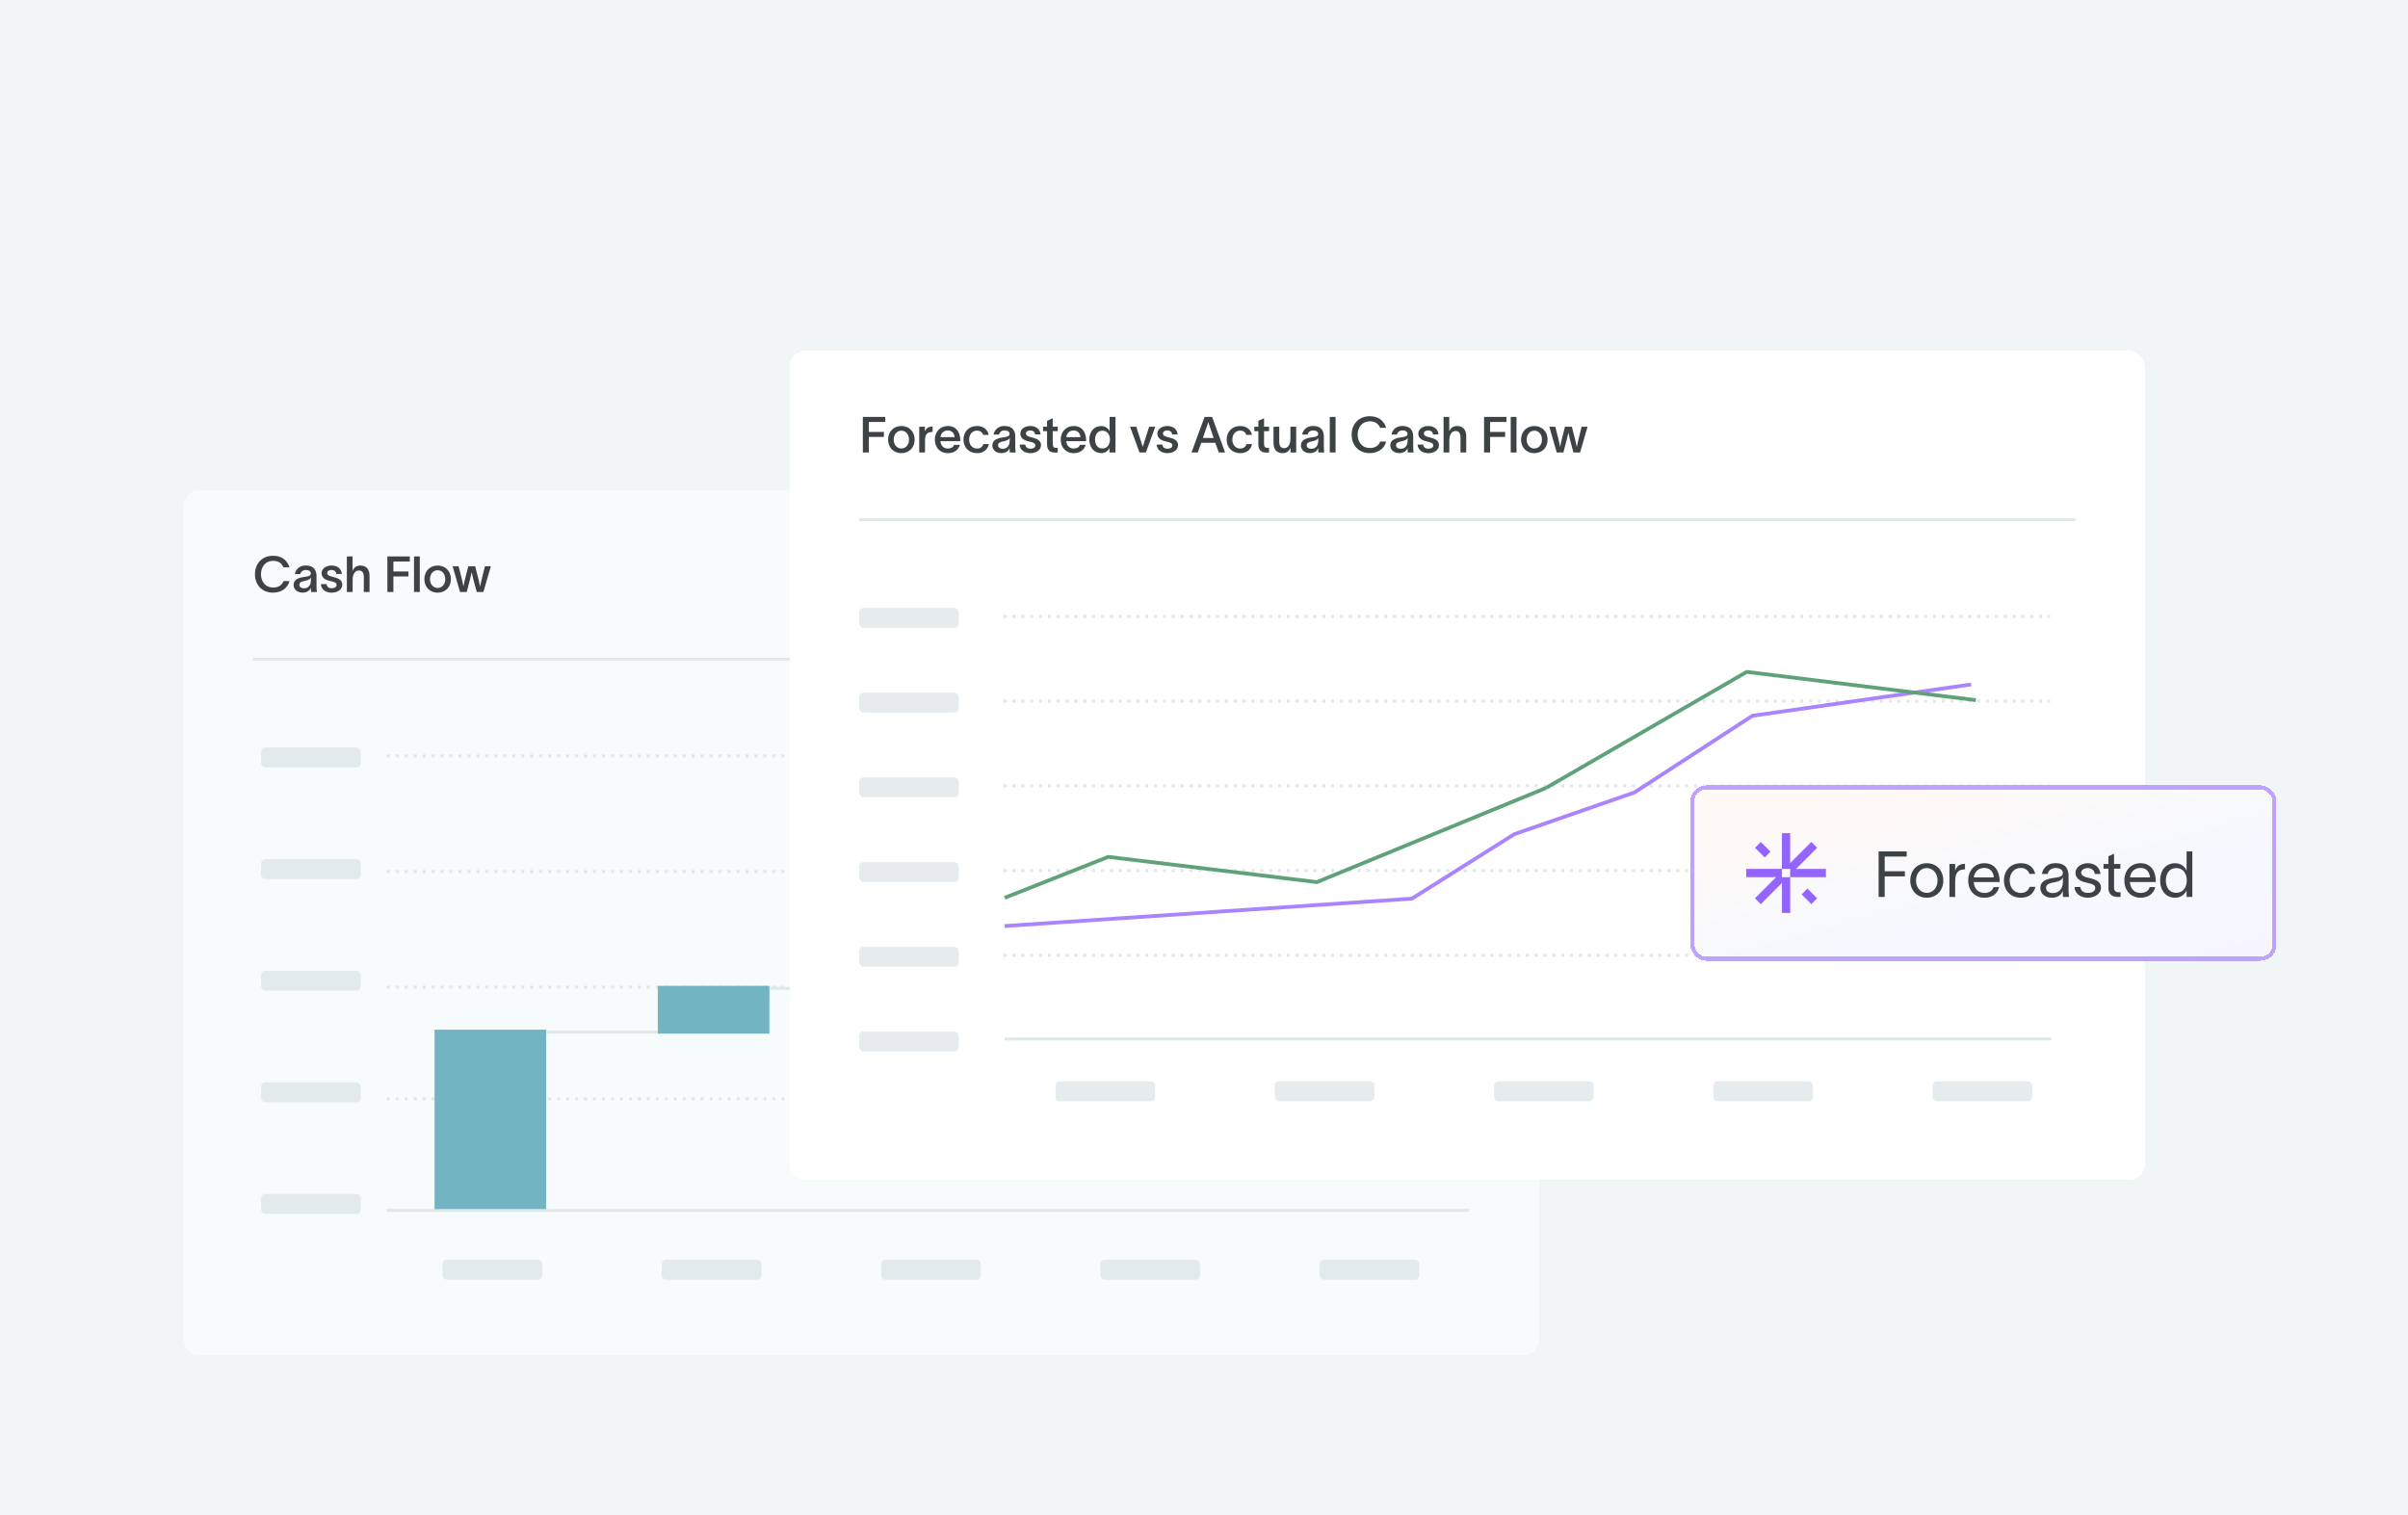 <svg width="604" height="380" viewBox="0 0 604 380" fill="none" xmlns="http://www.w3.org/2000/svg">
<g clip-path="url(#clip0_405_63924)">
<rect width="604" height="380" fill="#F0F5F6"/>
<g filter="url(#filter0_dd_405_63924)">
<rect x="46" y="117" width="340" height="217" rx="4" fill="#F8FBFC" shape-rendering="crispEdges"/>
<path d="M72.6 139.762C72.2 141.425 70.725 142.663 68.475 142.663C65.688 142.663 63.95 140.687 63.95 138.037C63.95 135.412 65.7 133.412 68.5 133.412C70.737 133.412 72.05 134.575 72.612 136.312H71.1C70.638 135.237 69.812 134.688 68.5 134.688C66.6 134.688 65.463 136.175 65.463 138.037C65.463 139.9 66.588 141.387 68.5 141.387C69.9 141.387 70.75 140.737 71.112 139.762H72.6ZM73.954 138.012C74.117 136.987 74.979 135.85 76.667 135.85C78.804 135.85 79.392 137.137 79.392 138.525V141.012C79.392 141.5 79.417 142.125 79.492 142.5H78.017C77.992 142.25 77.979 142 77.979 141.737V141.437H77.967C77.754 141.962 77.204 142.663 75.917 142.663C74.454 142.663 73.642 141.762 73.642 140.737C73.642 138.95 75.829 138.8 76.767 138.65C77.592 138.525 77.967 138.362 77.967 137.812C77.967 137.3 77.479 136.975 76.692 136.975C75.992 136.975 75.479 137.375 75.329 138.012H73.954ZM75.079 140.687C75.079 141.2 75.517 141.575 76.279 141.575C77.142 141.575 77.992 141.037 77.992 139.5V138.825C77.854 139.187 77.517 139.5 76.417 139.712C75.529 139.875 75.079 140.15 75.079 140.687ZM84.364 137.975C84.289 137.25 83.714 136.962 83.127 136.962C82.552 136.962 82.064 137.287 82.064 137.737C82.064 138.187 82.452 138.45 83.114 138.612C83.402 138.687 83.689 138.75 83.977 138.837C85.027 139.112 85.852 139.625 85.852 140.65C85.852 141.937 84.577 142.675 83.202 142.675C81.902 142.675 80.614 142.075 80.477 140.525H81.902C82.027 141.237 82.464 141.562 83.214 141.562C83.827 141.562 84.427 141.325 84.427 140.725C84.427 140.2 83.927 140.025 83.389 139.887C83.077 139.812 82.764 139.737 82.464 139.65C81.427 139.375 80.664 138.787 80.664 137.787C80.664 136.612 81.827 135.862 83.152 135.862C84.539 135.862 85.602 136.575 85.752 137.975H84.364ZM87.004 142.5V133.575H88.43V137.175C88.767 136.437 89.367 135.862 90.367 135.862C92.042 135.862 92.692 136.975 92.692 138.462V142.5H91.254V138.762C91.254 137.762 90.917 137.112 90.017 137.112C89.117 137.112 88.454 137.887 88.454 139.5V142.5H87.004ZM97.164 142.5V133.575H102.789V134.85H98.677V137.35H102.452V138.612H98.677V142.5H97.164ZM103.85 133.575H105.3V142.5H103.85V133.575ZM109.778 142.675C107.866 142.675 106.441 141.3 106.441 139.275C106.441 137.25 107.866 135.862 109.778 135.862C111.678 135.862 113.103 137.25 113.103 139.275C113.103 141.3 111.678 142.675 109.778 142.675ZM107.853 139.275C107.853 140.5 108.616 141.5 109.778 141.5C110.928 141.5 111.691 140.5 111.691 139.275C111.691 138.037 110.928 137.037 109.778 137.037C108.616 137.037 107.853 138.037 107.853 139.275ZM115.389 142.5L113.526 136.037H115.026L115.876 139.375C116.026 139.987 116.101 140.45 116.239 141.087H116.251C116.401 140.475 116.476 139.987 116.626 139.325L117.464 136.037H119.189L120.026 139.337C120.164 139.887 120.289 140.525 120.414 141.1H120.426C120.551 140.575 120.689 139.937 120.814 139.337L121.639 136.037H123.126L121.251 142.5H119.576L118.689 139.175C118.564 138.637 118.426 138.062 118.326 137.587H118.301C118.189 138.125 118.089 138.6 117.939 139.162L117.064 142.5H115.389Z" fill="#3D4344"/>
<line x1="368.5" y1="159.369" x2="63.5" y2="159.369" stroke="#DFE8E9" stroke-width="0.738"/>
<g clip-path="url(#clip1_405_63924)">
<line x1="97" y1="212.625" x2="369" y2="212.625" stroke="#DFE8E9" stroke-width="0.75" stroke-dasharray="0.75 1.5"/>
<line x1="97" y1="183.625" x2="369" y2="183.625" stroke="#DFE8E9" stroke-width="0.75" stroke-dasharray="0.75 1.5"/>
<line x1="97" y1="241.625" x2="369" y2="241.625" stroke="#DFE8E9" stroke-width="0.75" stroke-dasharray="0.75 1.5"/>
<line x1="97" y1="269.625" x2="369" y2="269.625" stroke="#DFE8E9" stroke-width="0.75" stroke-dasharray="0.75 1.5"/>
<line x1="97" y1="297.625" x2="369" y2="297.625" stroke="#DFE8E9" stroke-width="0.75"/>
<rect opacity="0.5" x="111" y="310" width="25" height="5" rx="1.088" fill="#CEDADC"/>
<rect opacity="0.5" x="166" y="310" width="25" height="5" rx="1.088" fill="#CEDADC"/>
<rect opacity="0.5" x="221" y="310" width="25" height="5" rx="1.088" fill="#CEDADC"/>
<rect opacity="0.5" x="276" y="310" width="25" height="5" rx="1.088" fill="#CEDADC"/>
<rect opacity="0.5" x="331" y="310" width="25" height="5" rx="1.088" fill="#CEDADC"/>
<rect opacity="0.5" x="65.5" y="293.5" width="25" height="5" rx="1.088" fill="#CEDADC"/>
<rect opacity="0.5" x="65.5" y="265.5" width="25" height="5" rx="1.088" fill="#CEDADC"/>
<rect opacity="0.5" x="65.5" y="237.5" width="25" height="5" rx="1.088" fill="#CEDADC"/>
<rect opacity="0.5" x="65.5" y="209.5" width="25" height="5" rx="1.088" fill="#CEDADC"/>
<rect opacity="0.5" x="65.5" y="181.5" width="25" height="5" rx="1.088" fill="#CEDADC"/>
<rect x="109" y="252.299" width="28" height="45" fill="#73B4C3"/>
<rect x="165" y="241.299" width="28" height="12" fill="#73B4C3"/>
<rect x="222" y="241.299" width="28" height="21" fill="#D6A68B"/>
<path d="M277 235.299H305V262.299H277V235.299Z" fill="#73B4C3"/>
<rect width="28" height="13" transform="matrix(1 0 0 -1 333 236.299)" fill="#73B4C3"/>
<line x1="137" y1="252.924" x2="165" y2="252.924" stroke="#DFE8E9" stroke-width="0.75"/>
<line x1="193" y1="241.924" x2="222" y2="241.924" stroke="#DFE8E9" stroke-width="0.75"/>
<line x1="250" y1="261.924" x2="277" y2="261.924" stroke="#DFE8E9" stroke-width="0.75"/>
</g>
</g>
<g filter="url(#filter1_dd_405_63924)">
<rect x="198" y="60" width="340" height="208" rx="4" fill="white" shape-rendering="crispEdges"/>
<path d="M216.425 85.5V76.575H222.05V77.85H217.938V80.35H221.713V81.612H217.938V85.5H216.425ZM226.097 85.675C224.185 85.675 222.76 84.3 222.76 82.275C222.76 80.25 224.185 78.862 226.097 78.862C227.997 78.862 229.422 80.25 229.422 82.275C229.422 84.3 227.997 85.675 226.097 85.675ZM224.172 82.275C224.172 83.5 224.935 84.5 226.097 84.5C227.247 84.5 228.01 83.5 228.01 82.275C228.01 81.037 227.247 80.037 226.097 80.037C224.935 80.037 224.172 81.037 224.172 82.275ZM231.994 79.037V80.237C232.332 79.338 233.007 78.987 233.932 78.975V80.35C233.857 80.35 233.482 80.35 233.282 80.412C232.644 80.537 232.019 80.875 232.019 82.55V85.5H230.569V79.037H231.994ZM240.766 83.588C240.391 84.9 239.278 85.675 237.741 85.675C235.803 85.675 234.491 84.287 234.491 82.25C234.491 80.287 235.866 78.862 237.741 78.862C239.953 78.862 240.853 80.562 240.866 82.4C240.866 82.463 240.866 82.562 240.853 82.675H235.878C235.991 83.812 236.716 84.513 237.741 84.513C238.478 84.513 239.103 84.225 239.328 83.588H240.766ZM235.891 81.65H239.441C239.353 80.725 238.816 79.987 237.741 79.987C236.716 79.987 236.028 80.65 235.891 81.65ZM248.043 83.4C247.731 84.862 246.618 85.675 245.068 85.675C243.118 85.675 241.668 84.325 241.668 82.275C241.668 80.2 243.118 78.862 245.068 78.862C246.668 78.862 247.743 79.763 247.993 81.088H246.618C246.381 80.463 245.893 80.013 245.043 80.013C243.856 80.013 243.093 81.013 243.093 82.275C243.093 83.537 243.856 84.513 245.043 84.513C245.831 84.513 246.418 84.15 246.656 83.4H248.043ZM249.221 81.013C249.383 79.987 250.246 78.85 251.933 78.85C254.071 78.85 254.658 80.138 254.658 81.525V84.013C254.658 84.5 254.683 85.125 254.758 85.5H253.283C253.258 85.25 253.246 85 253.246 84.737V84.438H253.233C253.021 84.963 252.471 85.662 251.183 85.662C249.721 85.662 248.908 84.763 248.908 83.737C248.908 81.95 251.096 81.8 252.033 81.65C252.858 81.525 253.233 81.362 253.233 80.812C253.233 80.3 252.746 79.975 251.958 79.975C251.258 79.975 250.746 80.375 250.596 81.013H249.221ZM250.346 83.688C250.346 84.2 250.783 84.575 251.546 84.575C252.408 84.575 253.258 84.037 253.258 82.5V81.825C253.121 82.188 252.783 82.5 251.683 82.713C250.796 82.875 250.346 83.15 250.346 83.688ZM259.631 80.975C259.556 80.25 258.981 79.963 258.393 79.963C257.818 79.963 257.331 80.287 257.331 80.737C257.331 81.188 257.718 81.45 258.381 81.612C258.668 81.688 258.956 81.75 259.243 81.838C260.293 82.112 261.118 82.625 261.118 83.65C261.118 84.938 259.843 85.675 258.468 85.675C257.168 85.675 255.881 85.075 255.743 83.525H257.168C257.293 84.237 257.731 84.562 258.481 84.562C259.093 84.562 259.693 84.325 259.693 83.725C259.693 83.2 259.193 83.025 258.656 82.888C258.343 82.812 258.031 82.737 257.731 82.65C256.693 82.375 255.931 81.787 255.931 80.787C255.931 79.612 257.093 78.862 258.418 78.862C259.806 78.862 260.868 79.575 261.018 80.975H259.631ZM264.057 83.275C264.057 83.975 264.257 84.35 264.882 84.35H265.307V85.513L264.607 85.525C263.12 85.537 262.632 84.65 262.632 83.45V80.162H261.62V79.037H262.632V77.562L264.057 76.925V79.037H265.32V80.162H264.057V83.275ZM272.333 83.588C271.958 84.9 270.846 85.675 269.308 85.675C267.371 85.675 266.058 84.287 266.058 82.25C266.058 80.287 267.433 78.862 269.308 78.862C271.521 78.862 272.421 80.562 272.433 82.4C272.433 82.463 272.433 82.562 272.421 82.675H267.446C267.558 83.812 268.283 84.513 269.308 84.513C270.046 84.513 270.671 84.225 270.896 83.588H272.333ZM267.458 81.65H271.008C270.921 80.725 270.383 79.987 269.308 79.987C268.283 79.987 267.596 80.65 267.458 81.65ZM276.236 78.875C277.361 78.875 278.086 79.6 278.311 80.2H278.323V76.575H279.798V85.5H278.298V84.388H278.286C278.061 84.95 277.361 85.662 276.236 85.662C274.473 85.662 273.236 84.3 273.236 82.25C273.236 80.213 274.461 78.875 276.236 78.875ZM274.673 82.25C274.673 83.525 275.311 84.5 276.536 84.5C277.811 84.5 278.411 83.425 278.411 82.25C278.411 81.112 277.786 80.037 276.536 80.037C275.336 80.037 274.673 81 274.673 82.25ZM285.008 79.037C285.558 80.737 286.096 82.362 286.633 84.05H286.646C287.121 82.5 287.708 80.75 288.246 79.037H289.783C288.983 81.2 288.208 83.338 287.421 85.5H285.821L283.458 79.037H285.008ZM294.006 80.975C293.931 80.25 293.356 79.963 292.768 79.963C292.193 79.963 291.706 80.287 291.706 80.737C291.706 81.188 292.093 81.45 292.756 81.612C293.043 81.688 293.331 81.75 293.618 81.838C294.668 82.112 295.493 82.625 295.493 83.65C295.493 84.938 294.218 85.675 292.843 85.675C291.543 85.675 290.256 85.075 290.118 83.525H291.543C291.668 84.237 292.106 84.562 292.856 84.562C293.468 84.562 294.068 84.325 294.068 83.725C294.068 83.2 293.568 83.025 293.031 82.888C292.718 82.812 292.406 82.737 292.106 82.65C291.068 82.375 290.306 81.787 290.306 80.787C290.306 79.612 291.468 78.862 292.793 78.862C294.181 78.862 295.243 79.575 295.393 80.975H294.006ZM300.441 85.5H298.866L302.141 76.575H304.028L307.291 85.5H305.703L304.841 83.075H301.303L300.441 85.5ZM301.728 81.862H304.416L303.091 77.95H303.053L301.728 81.862ZM314.059 83.4C313.747 84.862 312.634 85.675 311.084 85.675C309.134 85.675 307.684 84.325 307.684 82.275C307.684 80.2 309.134 78.862 311.084 78.862C312.684 78.862 313.759 79.763 314.009 81.088H312.634C312.397 80.463 311.909 80.013 311.059 80.013C309.872 80.013 309.109 81.013 309.109 82.275C309.109 83.537 309.872 84.513 311.059 84.513C311.847 84.513 312.434 84.15 312.672 83.4H314.059ZM317.06 83.275C317.06 83.975 317.26 84.35 317.885 84.35H318.31V85.513L317.61 85.525C316.123 85.537 315.635 84.65 315.635 83.45V80.162H314.623V79.037H315.635V77.562L317.06 76.925V79.037H318.323V80.162H317.06V83.275ZM319.435 83.075V79.037H320.873V82.775C320.873 83.775 321.198 84.425 322.11 84.425C322.998 84.425 323.673 83.65 323.673 82.037V79.037H325.123V85.5H323.698V84.362C323.348 85.1 322.76 85.675 321.76 85.675C320.073 85.675 319.435 84.562 319.435 83.075ZM326.626 81.013C326.788 79.987 327.651 78.85 329.338 78.85C331.476 78.85 332.063 80.138 332.063 81.525V84.013C332.063 84.5 332.088 85.125 332.163 85.5H330.688C330.663 85.25 330.651 85 330.651 84.737V84.438H330.638C330.426 84.963 329.876 85.662 328.588 85.662C327.126 85.662 326.313 84.763 326.313 83.737C326.313 81.95 328.501 81.8 329.438 81.65C330.263 81.525 330.638 81.362 330.638 80.812C330.638 80.3 330.151 79.975 329.363 79.975C328.663 79.975 328.151 80.375 328.001 81.013H326.626ZM327.751 83.688C327.751 84.2 328.188 84.575 328.951 84.575C329.813 84.575 330.663 84.037 330.663 82.5V81.825C330.526 82.188 330.188 82.5 329.088 82.713C328.201 82.875 327.751 83.15 327.751 83.688ZM333.548 76.575H334.998V85.5H333.548V76.575ZM347.683 82.763C347.283 84.425 345.808 85.662 343.558 85.662C340.771 85.662 339.033 83.688 339.033 81.037C339.033 78.412 340.783 76.412 343.583 76.412C345.821 76.412 347.133 77.575 347.696 79.312H346.183C345.721 78.237 344.896 77.688 343.583 77.688C341.683 77.688 340.546 79.175 340.546 81.037C340.546 82.9 341.671 84.388 343.583 84.388C344.983 84.388 345.833 83.737 346.196 82.763H347.683ZM349.038 81.013C349.2 79.987 350.063 78.85 351.75 78.85C353.888 78.85 354.475 80.138 354.475 81.525V84.013C354.475 84.5 354.5 85.125 354.575 85.5H353.1C353.075 85.25 353.063 85 353.063 84.737V84.438H353.05C352.838 84.963 352.288 85.662 351 85.662C349.538 85.662 348.725 84.763 348.725 83.737C348.725 81.95 350.913 81.8 351.85 81.65C352.675 81.525 353.05 81.362 353.05 80.812C353.05 80.3 352.563 79.975 351.775 79.975C351.075 79.975 350.563 80.375 350.413 81.013H349.038ZM350.163 83.688C350.163 84.2 350.6 84.575 351.363 84.575C352.225 84.575 353.075 84.037 353.075 82.5V81.825C352.938 82.188 352.6 82.5 351.5 82.713C350.613 82.875 350.163 83.15 350.163 83.688ZM359.448 80.975C359.373 80.25 358.798 79.963 358.21 79.963C357.635 79.963 357.148 80.287 357.148 80.737C357.148 81.188 357.535 81.45 358.198 81.612C358.485 81.688 358.773 81.75 359.06 81.838C360.11 82.112 360.935 82.625 360.935 83.65C360.935 84.938 359.66 85.675 358.285 85.675C356.985 85.675 355.698 85.075 355.56 83.525H356.985C357.11 84.237 357.548 84.562 358.298 84.562C358.91 84.562 359.51 84.325 359.51 83.725C359.51 83.2 359.01 83.025 358.473 82.888C358.16 82.812 357.848 82.737 357.548 82.65C356.51 82.375 355.748 81.787 355.748 80.787C355.748 79.612 356.91 78.862 358.235 78.862C359.623 78.862 360.685 79.575 360.835 80.975H359.448ZM362.088 85.5V76.575H363.513V80.175C363.85 79.438 364.45 78.862 365.45 78.862C367.125 78.862 367.775 79.975 367.775 81.463V85.5H366.338V81.763C366.338 80.763 366 80.112 365.1 80.112C364.2 80.112 363.538 80.888 363.538 82.5V85.5H362.088ZM372.248 85.5V76.575H377.873V77.85H373.76V80.35H377.535V81.612H373.76V85.5H372.248ZM378.934 76.575H380.384V85.5H378.934V76.575ZM384.862 85.675C382.949 85.675 381.524 84.3 381.524 82.275C381.524 80.25 382.949 78.862 384.862 78.862C386.762 78.862 388.187 80.25 388.187 82.275C388.187 84.3 386.762 85.675 384.862 85.675ZM382.937 82.275C382.937 83.5 383.699 84.5 384.862 84.5C386.012 84.5 386.774 83.5 386.774 82.275C386.774 81.037 386.012 80.037 384.862 80.037C383.699 80.037 382.937 81.037 382.937 82.275ZM390.472 85.5L388.61 79.037H390.11L390.96 82.375C391.11 82.987 391.185 83.45 391.322 84.088H391.335C391.485 83.475 391.56 82.987 391.71 82.325L392.547 79.037H394.272L395.11 82.338C395.247 82.888 395.372 83.525 395.497 84.1H395.51C395.635 83.575 395.772 82.938 395.897 82.338L396.722 79.037H398.21L396.335 85.5H394.66L393.772 82.175C393.647 81.638 393.51 81.062 393.41 80.588H393.385C393.272 81.125 393.172 81.6 393.022 82.162L392.147 85.5H390.472Z" fill="#3D4344"/>
<line x1="520.5" y1="102.369" x2="215.5" y2="102.369" stroke="#DFE8E9" stroke-width="0.738"/>
<line x1="251.75" y1="126.631" x2="514.25" y2="126.631" stroke="#DFE8E9" stroke-width="0.738" stroke-dasharray="0.74 1.48"/>
<line x1="251.75" y1="169.131" x2="514.25" y2="169.131" stroke="#DFE8E9" stroke-width="0.738" stroke-dasharray="0.74 1.48"/>
<line x1="251.75" y1="147.881" x2="514.25" y2="147.881" stroke="#DFE8E9" stroke-width="0.738" stroke-dasharray="0.74 1.48"/>
<line x1="251.75" y1="190.381" x2="514.25" y2="190.381" stroke="#DFE8E9" stroke-width="0.738" stroke-dasharray="0.74 1.48"/>
<line x1="251.75" y1="211.631" x2="514.25" y2="211.631" stroke="#DFE8E9" stroke-width="0.738" stroke-dasharray="0.74 1.48"/>
<line x1="252" y1="232.631" x2="514.5" y2="232.631" stroke="#DFE8E9" stroke-width="0.738"/>
<path d="M252 197.212L277.972 186.945L330.31 193.277L387.764 169.666" stroke="#5FA279" stroke-width="0.944" stroke-linejoin="round"/>
<path d="M252 204.297L354.151 197.42L379.829 181.259L409.981 170.776L439.55 151.557L494.407 143.695" stroke="#AA83FF" stroke-width="0.944" stroke-linejoin="round"/>
<path d="M387.766 169.665L438.136 140.545L495.59 147.628" stroke="#5FA279" stroke-width="0.944" stroke-linejoin="round"/>
<rect opacity="0.5" x="264.75" y="243.25" width="25" height="5" rx="1.088" fill="#CEDADC"/>
<rect opacity="0.5" x="319.75" y="243.25" width="25" height="5" rx="1.088" fill="#CEDADC"/>
<rect opacity="0.5" x="374.75" y="243.25" width="25" height="5" rx="1.088" fill="#CEDADC"/>
<rect opacity="0.5" x="429.75" y="243.25" width="25" height="5" rx="1.088" fill="#CEDADC"/>
<rect opacity="0.5" x="484.75" y="243.25" width="25" height="5" rx="1.088" fill="#CEDADC"/>
<rect opacity="0.5" x="215.5" y="230.75" width="25" height="5" rx="1.088" fill="#CEDADC"/>
<rect opacity="0.5" x="215.5" y="209.5" width="25" height="5" rx="1.088" fill="#CEDADC"/>
<rect opacity="0.5" x="215.5" y="188.25" width="25" height="5" rx="1.088" fill="#CEDADC"/>
<rect opacity="0.5" x="215.5" y="167" width="25" height="5" rx="1.088" fill="#CEDADC"/>
<rect opacity="0.5" x="215.5" y="145.75" width="25" height="5" rx="1.088" fill="#CEDADC"/>
<rect opacity="0.5" x="215.5" y="124.5" width="25" height="5" rx="1.088" fill="#CEDADC"/>
</g>
<g filter="url(#filter2_dd_405_63924)">
<rect x="424" y="169" width="147" height="44" rx="4" fill="url(#paint0_linear_405_63924)" shape-rendering="crispEdges"/>
<rect x="424" y="169" width="147" height="44" rx="4" fill="white" fill-opacity="0.5" shape-rendering="crispEdges"/>
<rect x="424.5" y="169.5" width="146" height="43" rx="3.5" stroke="#BFA2FF" shape-rendering="crispEdges"/>
<path d="M446.97 192.03H449.04V201H446.97V193.49L441.66 198.8L440.2 197.34L445.51 192.03H438V189.96H446.97V192.03ZM450.49 189.97L455.8 184.66L454.34 183.2L449.03 188.51V181H446.96V189.97H449.03V192.04H458V189.97H450.49ZM444.1 185.64L441.66 183.21L440.2 184.67L442.64 187.1L444.1 185.64ZM451.9 196.36L454.34 198.79L455.8 197.33L453.36 194.9L451.9 196.36Z" fill="#9464FF"/>
<path d="M471.216 197V185.576H478.256V186.856H472.736V190.552H477.792V191.832H472.736V197H471.216ZM483.297 197.192C480.785 197.192 479.153 195.304 479.153 192.872C479.153 190.44 480.785 188.536 483.297 188.536C485.809 188.536 487.441 190.44 487.441 192.872C487.441 195.304 485.809 197.192 483.297 197.192ZM480.593 192.872C480.593 194.568 481.681 195.976 483.297 195.976C484.913 195.976 486.001 194.568 486.001 192.872C486.001 191.16 484.913 189.752 483.297 189.752C481.681 189.752 480.593 191.16 480.593 192.872ZM490.417 188.728V190.392C490.833 189.176 491.633 188.696 492.881 188.696V190.072C492.817 190.072 492.561 190.088 492.353 190.12C491.393 190.264 490.417 190.696 490.417 193.096V197H488.977V188.728H490.417ZM501.444 194.536C500.98 196.296 499.588 197.192 497.748 197.192C495.3 197.192 493.684 195.416 493.684 192.824C493.684 190.328 495.38 188.536 497.716 188.536C500.628 188.536 501.54 190.872 501.572 193V193.256H495.076C495.188 194.984 496.244 195.992 497.716 195.992C498.82 195.992 499.748 195.56 500.036 194.536H501.444ZM495.092 192.104H500.116C499.988 190.664 499.188 189.72 497.716 189.72C496.228 189.72 495.284 190.68 495.092 192.104ZM510.557 194.472C510.093 196.2 508.893 197.192 506.893 197.192C504.317 197.192 502.653 195.368 502.653 192.872C502.653 190.376 504.317 188.536 506.893 188.536C509.005 188.536 510.141 189.704 510.493 191.208H509.053C508.749 190.456 508.189 189.72 506.845 189.72C505.165 189.72 504.093 191.096 504.093 192.872C504.093 194.632 505.165 195.992 506.845 195.992C508.045 195.992 508.733 195.448 509.101 194.472H510.557ZM512.18 191.224C512.356 190.024 513.364 188.52 515.524 188.52C518.564 188.52 518.852 190.488 518.852 191.768V195.32C518.852 195.944 518.916 196.6 518.98 197H517.444C517.412 196.6 517.412 196.264 517.412 195.8V195.48H517.396C517.204 196.12 516.516 197.192 514.676 197.192C512.692 197.192 511.78 195.928 511.78 194.744C511.78 192.408 514.724 192.328 515.972 192.104C517.06 191.912 517.412 191.608 517.412 190.92C517.412 190.232 516.756 189.736 515.572 189.736C514.564 189.736 513.812 190.328 513.62 191.224H512.18ZM513.204 194.744C513.204 195.528 513.924 196.024 514.932 196.024C516.196 196.024 517.444 195.208 517.444 193.16L517.428 192.008C517.268 192.552 516.916 193.032 515.124 193.352C513.924 193.56 513.204 193.912 513.204 194.744ZM525.428 191.224C525.332 190.152 524.436 189.752 523.604 189.752C522.82 189.752 522.036 190.2 522.036 190.904C522.036 191.544 522.676 191.912 523.396 192.088L524.484 192.36C525.732 192.664 526.996 193.256 526.996 194.632C526.996 196.392 525.156 197.192 523.716 197.192C522.324 197.192 520.5 196.552 520.356 194.504H521.796C521.988 195.56 522.644 195.976 523.764 195.976C524.58 195.976 525.556 195.688 525.556 194.728C525.556 194.024 524.868 193.784 524.084 193.592L522.932 193.304C521.7 193 520.596 192.248 520.596 190.968C520.596 189.416 522.196 188.536 523.652 188.536C525.268 188.536 526.692 189.4 526.852 191.224H525.428ZM530.268 194.68C530.268 195.416 530.684 195.816 531.324 195.816H531.9V197H531.18C529.58 197 528.86 196.056 528.86 194.776V189.912H527.628V188.728H528.86V186.792L530.268 186.152V188.728H531.852V189.912H530.268V194.68ZM540.616 194.536C540.152 196.296 538.76 197.192 536.92 197.192C534.472 197.192 532.856 195.416 532.856 192.824C532.856 190.328 534.552 188.536 536.888 188.536C539.8 188.536 540.712 190.872 540.744 193V193.256H534.248C534.36 194.984 535.416 195.992 536.888 195.992C537.992 195.992 538.92 195.56 539.208 194.536H540.616ZM534.264 192.104H539.288C539.16 190.664 538.36 189.72 536.888 189.72C535.4 189.72 534.456 190.68 534.264 192.104ZM545.601 188.536C547.105 188.536 548.145 189.544 548.449 190.408H548.465V185.576H549.905V197H548.465V195.352H548.449C548.145 196.2 547.105 197.192 545.601 197.192C543.265 197.192 541.825 195.4 541.825 192.84C541.825 190.28 543.265 188.536 545.601 188.536ZM543.265 192.84C543.265 194.632 544.145 195.96 545.889 195.96C547.681 195.96 548.513 194.472 548.513 192.84C548.513 191.224 547.681 189.752 545.889 189.752C544.193 189.752 543.265 191.048 543.265 192.84Z" fill="#3D4344"/>
</g>
</g>
<defs>
<filter id="filter0_dd_405_63924" x="40" y="115" width="352" height="229" filterUnits="userSpaceOnUse" color-interpolation-filters="sRGB">
<feFlood flood-opacity="0" result="BackgroundImageFix"/>
<feColorMatrix in="SourceAlpha" type="matrix" values="0 0 0 0 0 0 0 0 0 0 0 0 0 0 0 0 0 0 127 0" result="hardAlpha"/>
<feMorphology radius="2" operator="erode" in="SourceAlpha" result="effect1_dropShadow_405_63924"/>
<feOffset dy="2"/>
<feGaussianBlur stdDeviation="2"/>
<feComposite in2="hardAlpha" operator="out"/>
<feColorMatrix type="matrix" values="0 0 0 0 0.059 0 0 0 0 0.216 0 0 0 0 0.243 0 0 0 0.06 0"/>
<feBlend mode="normal" in2="BackgroundImageFix" result="effect1_dropShadow_405_63924"/>
<feColorMatrix in="SourceAlpha" type="matrix" values="0 0 0 0 0 0 0 0 0 0 0 0 0 0 0 0 0 0 127 0" result="hardAlpha"/>
<feMorphology radius="2" operator="erode" in="SourceAlpha" result="effect2_dropShadow_405_63924"/>
<feOffset dy="4"/>
<feGaussianBlur stdDeviation="4"/>
<feComposite in2="hardAlpha" operator="out"/>
<feColorMatrix type="matrix" values="0 0 0 0 0.059 0 0 0 0 0.216 0 0 0 0 0.243 0 0 0 0.1 0"/>
<feBlend mode="normal" in2="effect1_dropShadow_405_63924" result="effect2_dropShadow_405_63924"/>
<feBlend mode="normal" in="SourceGraphic" in2="effect2_dropShadow_405_63924" result="shape"/>
</filter>
<filter id="filter1_dd_405_63924" x="178" y="60" width="380" height="249.5" filterUnits="userSpaceOnUse" color-interpolation-filters="sRGB">
<feFlood flood-opacity="0" result="BackgroundImageFix"/>
<feColorMatrix in="SourceAlpha" type="matrix" values="0 0 0 0 0 0 0 0 0 0 0 0 0 0 0 0 0 0 127 0" result="hardAlpha"/>
<feMorphology radius="4" operator="erode" in="SourceAlpha" result="effect1_dropShadow_405_63924"/>
<feOffset dy="8"/>
<feGaussianBlur stdDeviation="4"/>
<feComposite in2="hardAlpha" operator="out"/>
<feColorMatrix type="matrix" values="0 0 0 0 0.059 0 0 0 0 0.216 0 0 0 0 0.243 0 0 0 0.03 0"/>
<feBlend mode="normal" in2="BackgroundImageFix" result="effect1_dropShadow_405_63924"/>
<feColorMatrix in="SourceAlpha" type="matrix" values="0 0 0 0 0 0 0 0 0 0 0 0 0 0 0 0 0 0 127 0" result="hardAlpha"/>
<feMorphology radius="4" operator="erode" in="SourceAlpha" result="effect2_dropShadow_405_63924"/>
<feOffset dy="20"/>
<feGaussianBlur stdDeviation="12"/>
<feComposite in2="hardAlpha" operator="out"/>
<feColorMatrix type="matrix" values="0 0 0 0 0.059 0 0 0 0 0.216 0 0 0 0 0.243 0 0 0 0.08 0"/>
<feBlend mode="normal" in2="effect1_dropShadow_405_63924" result="effect2_dropShadow_405_63924"/>
<feBlend mode="normal" in="SourceGraphic" in2="effect2_dropShadow_405_63924" result="shape"/>
</filter>
<filter id="filter2_dd_405_63924" x="404" y="169" width="187" height="84" filterUnits="userSpaceOnUse" color-interpolation-filters="sRGB">
<feFlood flood-opacity="0" result="BackgroundImageFix"/>
<feColorMatrix in="SourceAlpha" type="matrix" values="0 0 0 0 0 0 0 0 0 0 0 0 0 0 0 0 0 0 127 0" result="hardAlpha"/>
<feMorphology radius="4" operator="erode" in="SourceAlpha" result="effect1_dropShadow_405_63924"/>
<feOffset dy="8"/>
<feGaussianBlur stdDeviation="4"/>
<feComposite in2="hardAlpha" operator="out"/>
<feColorMatrix type="matrix" values="0 0 0 0 0.059 0 0 0 0 0.216 0 0 0 0 0.243 0 0 0 0.03 0"/>
<feBlend mode="normal" in2="BackgroundImageFix" result="effect1_dropShadow_405_63924"/>
<feColorMatrix in="SourceAlpha" type="matrix" values="0 0 0 0 0 0 0 0 0 0 0 0 0 0 0 0 0 0 127 0" result="hardAlpha"/>
<feMorphology radius="4" operator="erode" in="SourceAlpha" result="effect2_dropShadow_405_63924"/>
<feOffset dy="20"/>
<feGaussianBlur stdDeviation="12"/>
<feComposite in2="hardAlpha" operator="out"/>
<feColorMatrix type="matrix" values="0 0 0 0 0.059 0 0 0 0 0.216 0 0 0 0 0.243 0 0 0 0.08 0"/>
<feBlend mode="normal" in2="effect1_dropShadow_405_63924" result="effect2_dropShadow_405_63924"/>
<feBlend mode="normal" in="SourceGraphic" in2="effect2_dropShadow_405_63924" result="shape"/>
</filter>
<linearGradient id="paint0_linear_405_63924" x1="638.846" y1="220.669" x2="610.696" y2="112.245" gradientUnits="userSpaceOnUse">
<stop offset="0.15" stop-color="#F1EBFF"/>
<stop offset="0.451" stop-color="#EBF1FF"/>
<stop offset="0.85" stop-color="#FFF3EB"/>
</linearGradient>
<clipPath id="clip0_405_63924">
<rect width="604" height="380" fill="white"/>
</clipPath>
<clipPath id="clip1_405_63924">
<rect width="305" height="167.5" fill="white" transform="translate(63.5 159)"/>
</clipPath>
</defs>
</svg>
